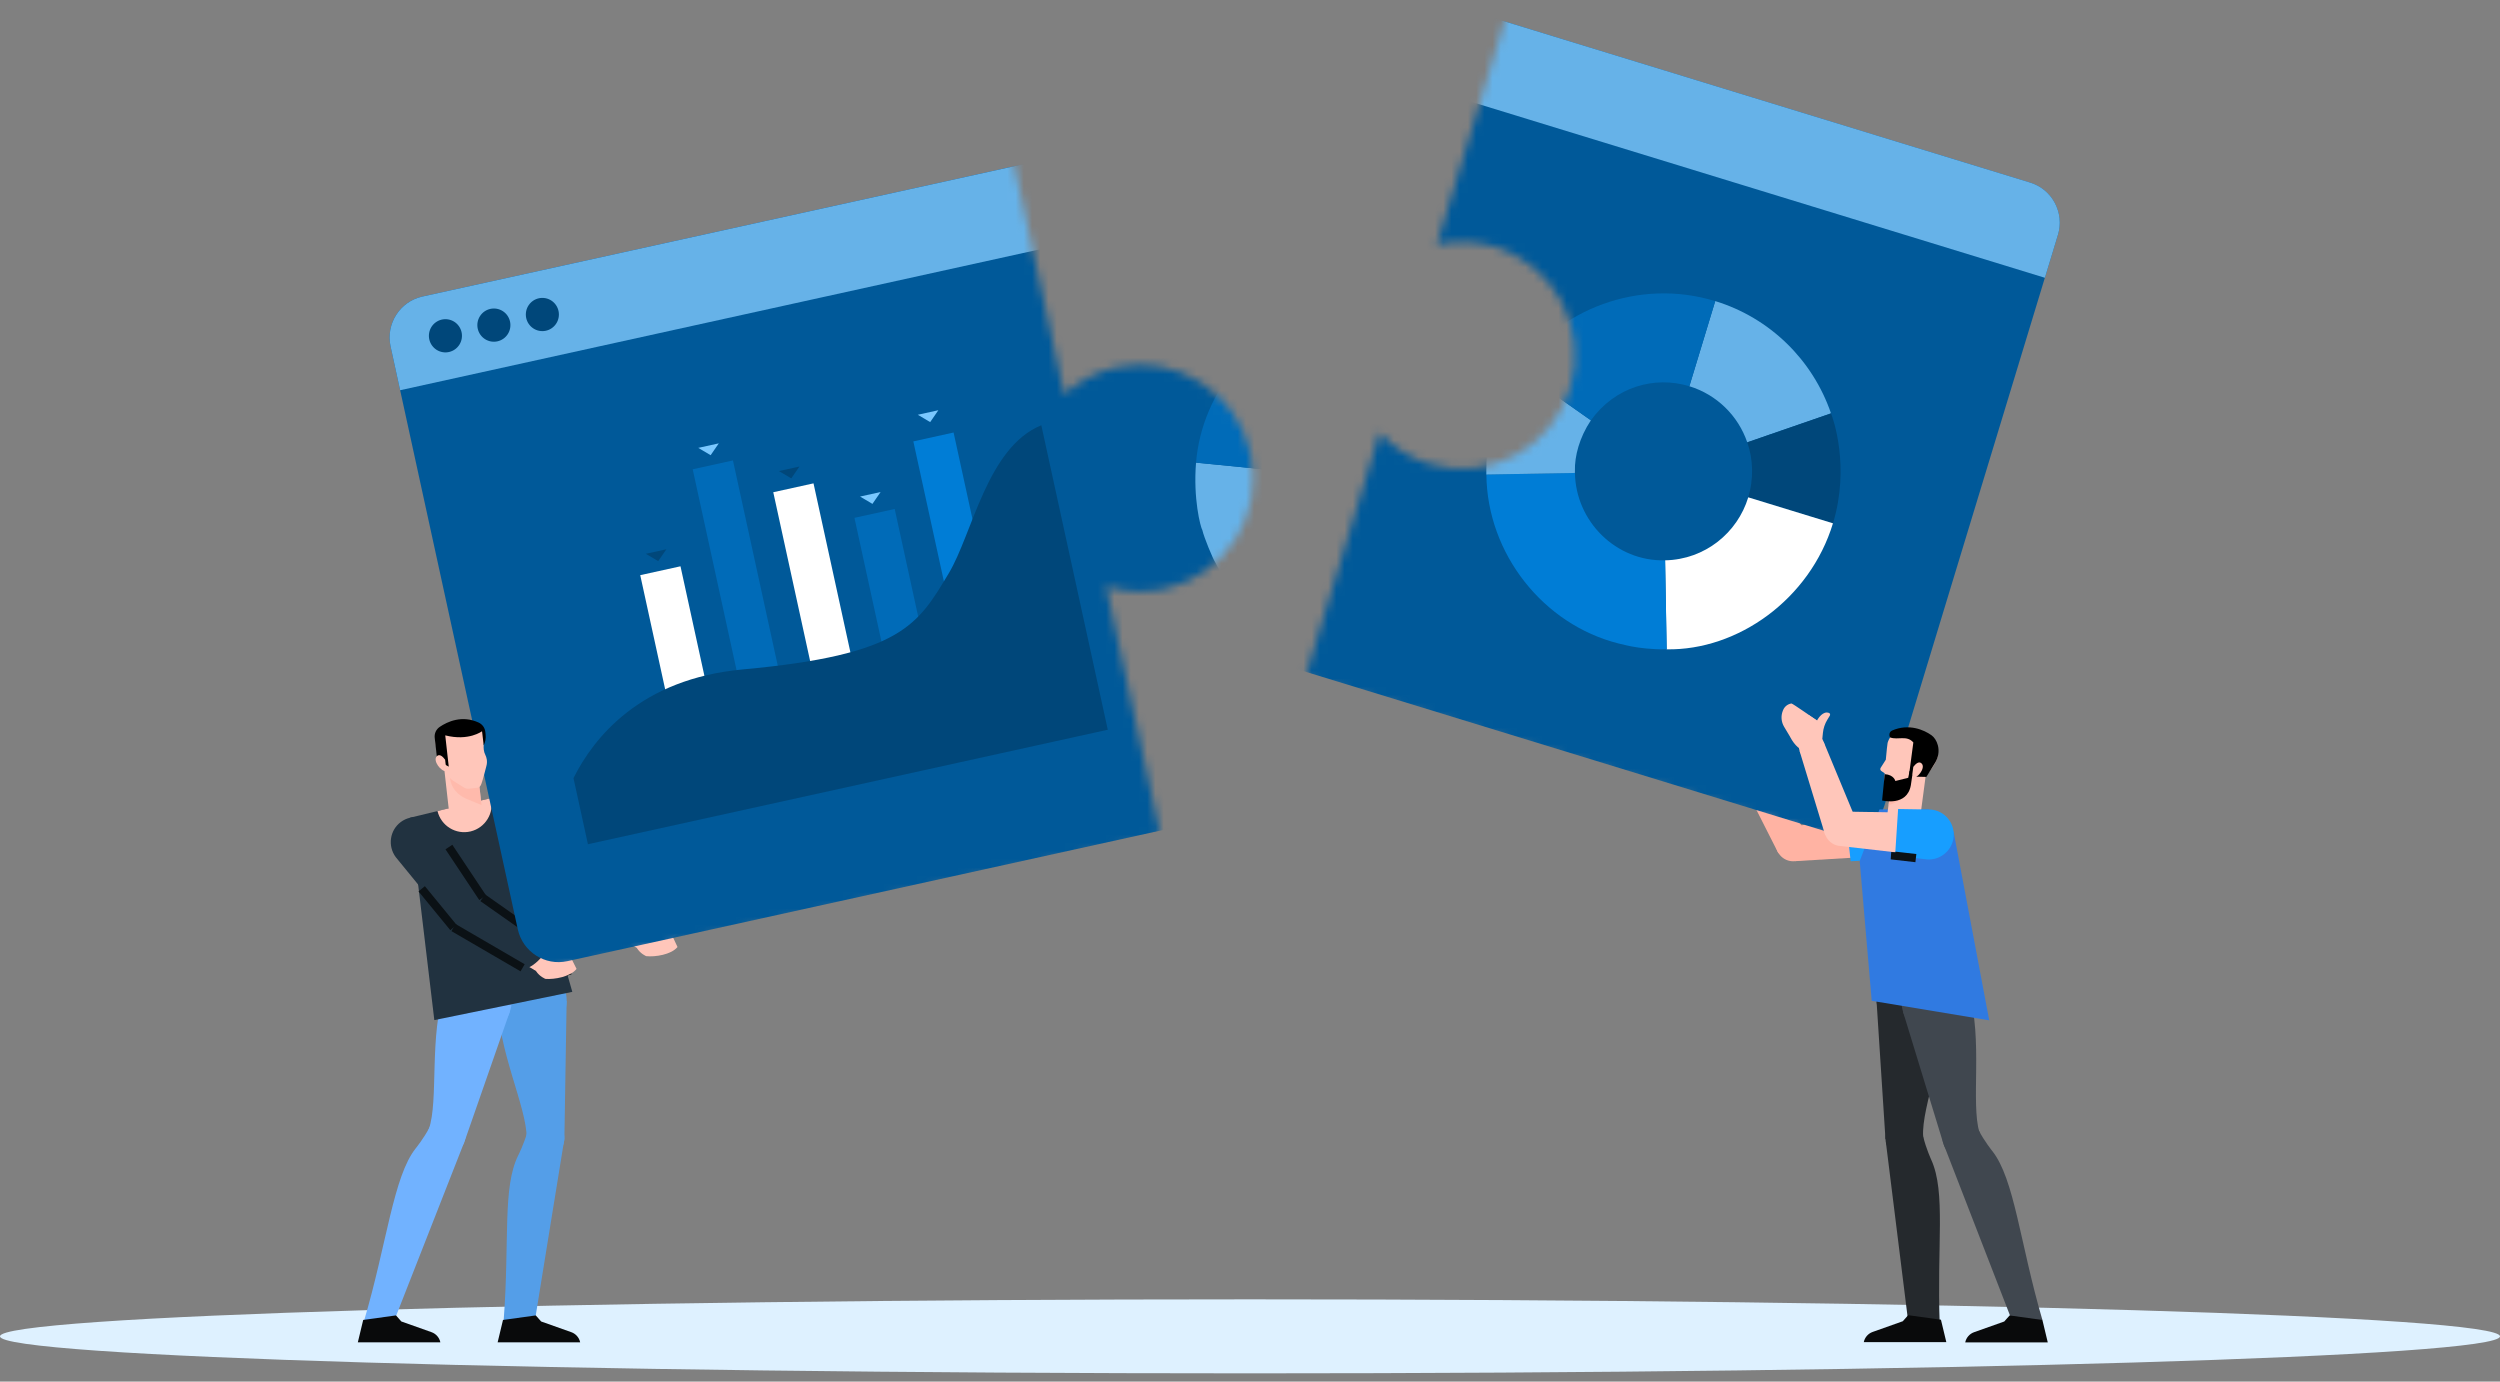 <svg width="304" height="168" viewBox="0 0 304 168" fill="none" xmlns="http://www.w3.org/2000/svg">
<rect x="0" y="0" width="304" height="168" fill="#808080" stroke="none"/>
<path d="M304 162.5C304 164.985 235.947 167 152 167C68.053 167 0 164.985 0 162.5C0 160.015 68.053 158 152 158C235.947 158 304 160.015 304 162.5Z" fill="#DEF1FF"/>
<path d="M78.574 116.268C79.656 116.386 81.633 116.086 82.384 115.155L81.8 113.9C81.8 113.9 82.987 113.498 83.102 112.692L83.096 112.449C83.092 112.265 82.904 112.145 82.735 112.216L82.092 112.493C81.497 112.749 80.854 112.864 80.209 112.835L79.207 112.789L77.453 115.287C77.86 115.972 78.574 116.268 78.574 116.268Z" fill="#FFC6BA"/>
<path d="M77.371 115.218L79.108 112.601L70.528 106.224L68.213 109.716L77.371 115.218Z" fill="#FFC6BA"/>
<path d="M79.107 112.6C78.386 112.118 77.416 112.313 76.935 113.036C76.455 113.76 76.649 114.735 77.37 115.217C78.09 115.699 79.061 115.504 79.541 114.781C80.021 114.057 79.827 113.082 79.107 112.6Z" fill="#FFC6BA"/>
<path d="M75.827 114.844L68.051 110.109L70.424 105.627L78.8 111.851C79.694 112.449 76.737 115.454 75.827 114.846V114.844Z" fill="#213240"/>
<path d="M61.094 100.716L67.643 109.18L71.06 106.773L65.365 97.705L61.094 100.716Z" fill="#FFC6BA"/>
<path d="M65.365 97.706C64.538 96.521 62.91 96.234 61.73 97.064C60.551 97.895 60.265 99.53 61.092 100.715C61.918 101.9 63.547 102.187 64.726 101.357C65.906 100.526 66.192 98.891 65.365 97.706Z" fill="#FFC6BA"/>
<path d="M71.061 106.773C70.399 105.825 69.096 105.595 68.153 106.261C67.209 106.926 66.98 108.235 67.643 109.183C68.305 110.131 69.608 110.361 70.551 109.694C71.495 109.03 71.725 107.721 71.061 106.773Z" fill="#FFC6BA"/>
<path d="M70.795 110.04C69.664 110.837 68.098 110.56 67.305 109.425L60.768 100.976C59.797 99.588 60.129 97.688 61.497 96.723C62.864 95.761 64.755 96.094 65.714 97.466L71.419 106.55C72.202 107.67 71.927 109.241 70.795 110.038V110.04Z" fill="#213240"/>
<path d="M68.903 121.696L68.63 138.456L64.037 138.38C64.097 134.673 60.457 127.568 60.555 121.559L68.903 121.698V121.696Z" fill="#549EE8"/>
<path d="M68.544 123.352C69.483 121.236 68.537 118.756 66.431 117.813C64.325 116.87 61.856 117.82 60.917 119.936C59.978 122.051 60.924 124.531 63.03 125.474C65.136 126.418 67.605 125.467 68.544 123.352Z" fill="#549EE8"/>
<path d="M68.628 138.455C68.649 137.182 67.639 136.131 66.37 136.11C65.102 136.089 64.056 137.104 64.035 138.379C64.015 139.652 65.025 140.703 66.294 140.724C67.561 140.745 68.607 139.73 68.628 138.455Z" fill="#549EE8"/>
<path d="M64.958 161.113L68.634 138.453L64.102 137.711C63.728 139.085 63.027 140.471 63.027 140.471C61.081 144.369 61.981 150.784 61.25 160.504L64.96 161.113H64.958Z" fill="#549EE8"/>
<path d="M70.549 163.231H60.512L61.165 160.506L65.15 159.955L65.802 160.691L69.472 161.993C70.021 162.188 70.43 162.658 70.549 163.231Z" fill="#090A0B"/>
<path d="M61.996 123.008L56.48 138.827L52.147 137.302C53.368 133.802 52.138 125.906 54.117 120.236L61.998 123.008H61.996Z" fill="#71B2FF"/>
<path d="M61.576 123.894C62.814 121.94 62.241 119.348 60.295 118.104C58.35 116.86 55.77 117.436 54.531 119.39C53.293 121.344 53.866 123.936 55.811 125.18C57.757 126.424 60.337 125.848 61.576 123.894Z" fill="#71B2FF"/>
<path d="M56.477 138.827C56.897 137.625 56.267 136.308 55.071 135.887C53.874 135.465 52.563 136.099 52.144 137.3C51.724 138.502 52.354 139.819 53.551 140.241C54.747 140.662 56.058 140.029 56.477 138.827Z" fill="#71B2FF"/>
<path d="M48.086 160.21L56.466 138.851L52.193 137.159C51.537 138.421 50.56 139.627 50.56 139.627C47.836 143.022 47.028 151.3 44.26 160.642L48.086 160.208V160.21Z" fill="#71B2FF"/>
<path d="M53.549 163.229H43.512L44.165 160.505L48.151 159.953L48.802 160.689L52.472 161.992C53.021 162.187 53.43 162.656 53.549 163.229Z" fill="#090A0B"/>
<path d="M49.875 99.429L62.662 96.329L69.593 120.61L52.814 124.043L49.875 99.429Z" fill="#213240"/>
<path d="M63.793 100.085L69.02 118.615" stroke="#0B1115" stroke-miterlimit="10"/>
<path d="M53.199 98.624C53.631 100.425 55.437 101.533 57.23 101.099C59.024 100.664 60.126 98.85 59.694 97.049L53.199 98.622V98.624Z" fill="#FFC6BA"/>
<path d="M66.33 119.033C67.415 119.121 69.384 118.769 70.108 117.816L69.49 116.579C69.49 116.579 70.666 116.145 70.762 115.336L70.749 115.094C70.739 114.912 70.549 114.794 70.382 114.872L69.745 115.166C69.159 115.436 68.518 115.57 67.873 115.558L66.87 115.539L65.184 118.083C65.609 118.758 66.33 119.035 66.33 119.035V119.033Z" fill="#FFC6BA"/>
<path d="M65.107 118.016L66.773 115.353L58.028 109.209L55.805 112.761L65.107 118.016Z" fill="#FFC6BA"/>
<path d="M66.774 115.353C66.041 114.892 65.074 115.112 64.615 115.848C64.156 116.584 64.375 117.555 65.108 118.016C65.84 118.478 66.807 118.257 67.266 117.521C67.726 116.785 67.506 115.814 66.774 115.353Z" fill="#FFC6BA"/>
<path d="M63.548 117.684L55.648 113.156L57.901 108.614L66.439 114.611C67.348 115.184 64.473 118.269 63.548 117.684Z" fill="#213240"/>
<path d="M48.449 103.958L55.219 112.246L58.572 109.746L52.641 100.833L48.449 103.958Z" fill="#FFC6BA"/>
<path d="M52.096 104.499C53.256 103.64 53.503 101.999 52.648 100.833C51.793 99.668 50.159 99.419 48.999 100.278C47.839 101.137 47.592 102.778 48.447 103.944C49.302 105.109 50.935 105.358 52.096 104.499Z" fill="#FFC6BA"/>
<path d="M58.567 109.748C57.88 108.817 56.573 108.624 55.647 109.314C54.72 110.004 54.528 111.317 55.214 112.248C55.901 113.179 57.208 113.372 58.135 112.682C59.062 111.992 59.254 110.679 58.567 109.748Z" fill="#FFC6BA"/>
<path d="M58.385 113.019C57.276 113.845 55.705 113.612 54.88 112.497L48.122 104.226C47.116 102.863 47.396 100.954 48.738 99.956C50.08 98.958 51.978 99.239 52.972 100.587L58.915 109.517C59.727 110.614 59.494 112.193 58.385 113.021V113.019Z" fill="#213240"/>
<path d="M58.699 109.169L66.446 114.611" stroke="#0B1115" stroke-miterlimit="10"/>
<path d="M54.588 103.002L58.694 109.17" stroke="#0B1115" stroke-miterlimit="10"/>
<path d="M55.143 112.791L63.55 117.684" stroke="#0B1115" stroke-miterlimit="10"/>
<path d="M51.277 108.076L55.144 112.793" stroke="#0B1115" stroke-miterlimit="10"/>
<mask id="mask0_36_3821" style="mask-type:alpha" maskUnits="userSpaceOnUse" x="39" y="17" width="114" height="104">
<path d="M152.062 55.196C153.684 62.632 149 69.982 141.597 71.612C139.154 72.151 136.722 71.998 134.501 71.287L141.14 101.699L57.367 120.15L39 35.995L122.773 17.544L129.411 47.956C131.132 46.377 133.278 45.218 135.72 44.679C143.123 43.049 150.44 47.755 152.062 55.191V55.196Z" fill="white"/>
</mask>
<g mask="url(#mask0_36_3821)">
<path d="M194.664 9.716L210.129 80.58C210.728 83.327 208.999 86.043 206.263 86.647L69 116.877C66.263 117.478 63.562 115.74 62.961 112.993L47.496 42.129C46.896 39.382 48.625 36.666 51.362 36.062L188.624 5.832C191.361 5.23 194.062 6.969 194.664 9.716Z" fill="#005999"/>
<path d="M194.664 9.716L195.824 15.039L48.656 47.452L47.496 42.129C46.896 39.382 48.625 36.666 51.362 36.062L188.624 5.832C191.361 5.23 194.062 6.969 194.664 9.716Z" fill="#66B2E8"/>
<path d="M56.15 41.149C56.324 40.048 55.576 39.013 54.48 38.838C53.383 38.663 52.353 39.414 52.179 40.515C52.005 41.617 52.752 42.652 53.849 42.827C54.945 43.002 55.975 42.251 56.15 41.149Z" fill="#00477A"/>
<path d="M61.749 40.623C62.348 39.684 62.075 38.435 61.141 37.834C60.205 37.232 58.962 37.506 58.363 38.446C57.765 39.385 58.037 40.634 58.972 41.235C59.907 41.837 61.151 41.563 61.749 40.623Z" fill="#00477A"/>
<path d="M65.952 40.264C67.062 40.264 67.962 39.36 67.962 38.245C67.962 37.129 67.062 36.225 65.952 36.225C64.841 36.225 63.941 37.129 63.941 38.245C63.941 39.36 64.841 40.264 65.952 40.264Z" fill="#00477A"/>
<path d="M177.779 77.063C176.271 77.954 174.649 78.602 174.081 78.787C174.019 78.837 172.42 79.307 172.307 79.332C163.232 81.813 153.082 77.69 148.297 69.329C156.543 64.476 154.293 65.801 157.589 63.859C160.541 68.932 167.18 70.809 172.334 67.722L177.779 77.061V77.063Z" fill="#007DD6"/>
<path d="M157.587 63.859C154.189 65.859 155.333 65.186 148.295 69.328H148.291C148.264 69.282 147.796 68.454 147.786 68.399C147.78 68.395 147.777 68.386 147.777 68.382C147.489 67.978 146.393 65.31 146.212 64.48C145.965 64.064 145.082 60.602 145.439 56.259H145.444C154.481 57.158 152.272 56.938 156.161 57.324C155.959 59.828 156.556 62.106 157.472 63.649C157.475 63.662 157.581 63.846 157.587 63.859Z" fill="#66B2E8"/>
<path d="M162.27 37.242L164.576 47.816C160.261 48.766 156.725 52.316 156.161 57.324C152.28 56.941 154.483 57.159 145.443 56.259C145.443 56.251 145.439 56.24 145.443 56.236C146.132 47.583 152.731 39.344 162.27 37.245V37.242Z" fill="#006BB8"/>
<path d="M82.748 68.861L77.853 69.939L83.072 93.84L87.966 92.762L82.748 68.861Z" fill="white"/>
<path d="M89.126 55.988L84.232 57.066L91.839 91.907L96.733 90.829L89.126 55.988Z" fill="#006BB8"/>
<path d="M98.923 58.776L94.029 59.855L100.606 89.977L105.5 88.898L98.923 58.776Z" fill="white"/>
<path d="M108.794 61.891L103.9 62.969L109.375 88.044L114.269 86.966L108.794 61.891Z" fill="#006BB8"/>
<path d="M115.955 52.594L111.061 53.673L118.144 86.116L123.038 85.037L115.955 52.594Z" fill="#007DD6"/>
<path d="M86.413 55.353L87.407 53.911L84.908 54.46L86.413 55.353Z" fill="#7AC8FF"/>
<path d="M96.22 58.172L97.214 56.729L94.715 57.279L96.22 58.172Z" fill="#00477A"/>
<path d="M113.111 51.328L114.104 49.883L111.605 50.435L113.111 51.328Z" fill="#7AC8FF"/>
<path d="M106.089 61.273L107.083 59.829L104.584 60.38L106.089 61.273Z" fill="#7AC8FF"/>
<path d="M80.038 68.235L81.032 66.79L78.533 67.341L80.038 68.235Z" fill="#00477A"/>
<path d="M115.364 69.723C111.6 75.979 109.654 79.632 90.341 81.4C77.878 82.541 72.198 89.69 69.736 94.618L71.492 102.658L134.706 88.736L126.624 51.711C120.025 54.397 118.255 64.914 115.364 69.721V69.723Z" fill="#00477A"/>
</g>
<path d="M56.764 99.949C57.866 99.825 58.657 98.827 58.534 97.72L57.933 92.364L53.943 92.814L54.545 98.171C54.668 99.278 55.661 100.073 56.764 99.949Z" fill="#FFC6BA"/>
<g style="mix-blend-mode:multiply" opacity="0.6">
<path d="M58.222 94.962L58.552 97.896L56.74 97.148C55.604 96.678 54.85 95.755 54.731 94.686L54.654 94L58.222 94.962Z" fill="#FFB3A3"/>
</g>
<path d="M53.043 89.286C54.525 87.432 56.452 87.587 57.615 87.973C57.623 87.975 57.629 87.977 57.638 87.981C58.8 88.413 58.919 89.72 58.919 89.72C58.953 90.018 58.583 90.957 59.03 91.829C59.13 92.025 59.335 92.555 59.122 93.237C59.122 93.237 58.661 95.091 58.471 95.474C58.383 95.65 58.212 95.77 58.018 95.793L57.043 95.904C56.824 95.929 56.602 95.879 56.416 95.761L55.147 94.967C54.623 94.638 54.277 94.086 54.208 93.469L54.172 93.144L53.609 92.907C53.609 92.907 52.723 91.028 53.045 89.288L53.043 89.286Z" fill="#FFC6BA"/>
<path d="M58.616 88.916C58.616 88.916 57.011 90.149 54.142 89.421L54.568 93.224L53.169 92.458L52.86 89.711C52.802 89.191 53.038 88.683 53.47 88.39C54.401 87.758 56.171 86.928 58.203 87.865C58.649 88.071 58.958 88.495 59.013 88.985L59.05 89.321C59.1 89.774 59.021 90.233 58.819 90.642L58.616 88.914V88.916Z" fill="black"/>
<path d="M53.112 91.961C53.459 91.602 53.885 92.049 54.129 92.382L54.285 93.783C53.619 93.859 52.596 92.493 53.11 91.961H53.112Z" fill="#FFC6BA"/>
<path d="M211.412 94.201L214.13 92.64L219.875 101.675L216.251 103.757L211.412 94.201Z" fill="#FFB3A3"/>
<path d="M210.03 92.772C209.951 91.059 210.871 90.197 211.755 89.713L212.857 90.191C212.857 90.191 213.174 89.142 213.869 89.019H214.08C214.239 89.019 214.35 89.178 214.291 89.327L214.07 89.897C213.865 90.424 213.782 90.99 213.823 91.554L213.89 92.428L211.771 94.031C210.853 93.901 210.028 92.775 210.028 92.775L210.03 92.772Z" fill="#FFB3A3"/>
<path d="M212.855 90.188C212.655 90.1 209.547 88.647 209.436 88.683C208.993 88.834 208.661 89.209 208.569 89.67L208.553 89.758C208.419 90.425 208.601 91.115 209.043 91.629L210.027 92.77L212.855 90.188Z" fill="#FFB3A3"/>
<path d="M214.13 92.64C214.56 93.394 214.299 94.355 213.548 94.785C212.796 95.217 211.84 94.955 211.412 94.2C210.982 93.445 211.243 92.484 211.995 92.055C212.746 91.623 213.702 91.885 214.13 92.64Z" fill="#FFB3A3"/>
<path d="M228.925 104.078L218.271 104.718L217.818 100.549L228.359 98.865L228.925 104.078Z" fill="#FFB3A3"/>
<path d="M230.68 103.118C231.582 101.989 231.403 100.339 230.279 99.433C229.156 98.526 227.513 98.706 226.611 99.835C225.708 100.964 225.887 102.614 227.011 103.52C228.135 104.427 229.777 104.247 230.68 103.118Z" fill="#FFB3A3"/>
<path d="M217.817 100.547C218.963 100.421 219.995 101.254 220.12 102.405C220.245 103.557 219.416 104.593 218.27 104.718C217.124 104.844 216.093 104.012 215.968 102.86C215.842 101.709 216.671 100.673 217.817 100.547Z" fill="#FFB3A3"/>
<path d="M228.311 98.446L224.424 99.067L225.04 104.729L228.948 104.494C230.626 104.31 231.831 102.806 231.649 101.139C231.468 99.474 229.969 98.264 228.311 98.446Z" fill="#179EFF"/>
<mask id="mask1_36_3821" style="mask-type:alpha" maskUnits="userSpaceOnUse" x="158" y="0" width="108" height="108">
<path d="M240.734 107.559L158.709 82.398L167.761 52.619C169.35 54.332 171.396 55.662 173.786 56.396C181.034 58.618 188.704 54.519 190.917 47.237C193.13 39.956 189.049 32.252 181.8 30.029C179.408 29.295 176.972 29.25 174.702 29.779L183.754 0L265.78 25.161L240.732 107.559H240.734Z" fill="white"/>
</mask>
<g mask="url(#mask1_36_3821)">
<path d="M250.239 28.568L229.147 97.951C228.329 100.641 225.498 102.158 222.817 101.336L88.419 60.111C85.739 59.288 84.234 56.441 85.05 53.752L106.141 -15.631C106.96 -18.322 109.791 -19.838 112.471 -19.016L246.869 22.209C249.55 23.032 251.055 25.879 250.239 28.568Z" fill="#005999"/>
<path d="M250.242 28.566L248.658 33.778L104.562 -10.423L106.147 -15.635C106.965 -18.325 109.796 -19.841 112.477 -19.019L246.875 22.206C249.555 23.028 251.06 25.876 250.244 28.564L250.242 28.566Z" fill="#66B2E8"/>
<path d="M222.651 50.263C215.208 52.84 216.436 52.414 215.342 52.794H215.338L212.465 53.788C211.353 50.535 208.749 47.985 205.426 46.966L208.572 36.612C215.211 38.649 220.419 43.751 222.649 50.26L222.651 50.263Z" fill="#66B2E8"/>
<path d="M222.89 63.636L212.588 60.475C212.577 60.511 212.567 60.544 212.552 60.578C213.279 58.271 213.189 55.832 212.467 53.788L215.339 52.791C215.348 52.812 215.354 52.836 215.362 52.856C215.358 52.836 215.352 52.815 215.344 52.794C216.437 52.414 215.212 52.837 222.65 50.267C222.882 50.816 224.995 56.713 222.89 63.636Z" fill="#00477A"/>
<path d="M222.888 63.636C220.08 72.876 211.299 79.111 202.665 78.958L202.529 71.188V71.184L202.475 68.137C207.333 68.038 211.278 64.781 212.587 60.476L222.89 63.636H222.888Z" fill="white"/>
<path d="M202.671 78.96C200.921 78.995 199.193 78.762 198.606 78.641C198.527 78.653 196.902 78.276 196.792 78.242C187.673 75.938 180.834 67.346 180.744 57.703C190.301 57.533 187.692 57.58 191.512 57.51C191.61 63.384 196.481 68.289 202.481 68.138L202.671 78.96Z" fill="#007DD6"/>
<path d="M191.509 57.51C187.572 57.582 188.895 57.556 180.741 57.703H180.737C180.737 57.647 180.733 56.695 180.749 56.642C180.747 56.636 180.749 56.627 180.749 56.623C180.695 56.128 181.042 53.264 181.288 52.45C181.275 51.968 182.194 48.514 184.626 44.905H184.63C192.068 50.141 190.25 48.86 193.453 51.112C192.056 53.197 191.463 55.474 191.509 57.271C191.505 57.284 191.509 57.498 191.509 57.51Z" fill="#66B2E8"/>
<path d="M208.572 36.615L205.426 46.968C201.201 45.672 196.386 47.025 193.451 51.114C190.257 48.868 192.069 50.143 184.629 44.909C184.631 44.9 184.635 44.892 184.639 44.888C189.462 37.686 199.234 33.752 208.572 36.617V36.615Z" fill="#006BB8"/>
<path d="M160.702 27.2L155.91 25.73L146.254 57.496L151.046 58.966L160.702 27.2Z" fill="#007DD6"/>
<path d="M158.848 24.69L160.417 23.921L157.971 23.17L158.848 24.69Z" fill="#7AC8FF"/>
<path d="M151.841 41.836C145.507 45.437 142.029 47.662 124.334 39.697C112.913 34.557 104.475 37.992 99.926 41.075L97.533 48.947L159.427 67.933L170.446 31.682C163.384 30.774 156.707 39.072 151.843 41.836H151.841Z" fill="#006BB8"/>
</g>
<path d="M228.192 121.786L229.273 138.513L233.855 138.213C233.615 134.512 236.912 127.239 236.523 121.241L228.189 121.784L228.192 121.786Z" fill="#25292D"/>
<path d="M236.045 123.519C237.136 121.479 236.375 118.936 234.343 117.839C232.312 116.743 229.781 117.508 228.689 119.549C227.598 121.589 228.36 124.132 230.391 125.229C232.422 126.325 234.954 125.56 236.045 123.519Z" fill="#25292D"/>
<path d="M229.272 138.512C229.191 137.241 230.149 136.142 231.414 136.06C232.679 135.978 233.773 136.941 233.855 138.212C233.936 139.483 232.978 140.582 231.713 140.663C230.448 140.745 229.354 139.783 229.272 138.512Z" fill="#25292D"/>
<path d="M232.145 161.586L229.312 138.805L233.87 138.233C234.193 139.619 234.841 141.03 234.841 141.03C236.64 144.998 235.502 151.376 235.872 161.117L232.143 161.584L232.145 161.586Z" fill="#25292D"/>
<path d="M226.635 163.202H236.672L236.019 160.478L232.033 159.926L231.382 160.662L227.712 161.965C227.163 162.16 226.754 162.63 226.635 163.202Z" fill="#090A0B"/>
<path d="M231.414 123.047L236.316 139.069L240.706 137.714C239.621 134.17 241.153 126.327 239.395 120.583L231.414 123.047Z" fill="#40474F"/>
<path d="M237.565 125.391C239.538 124.192 240.17 121.613 238.976 119.631C237.782 117.649 235.215 117.015 233.242 118.214C231.269 119.414 230.638 121.992 231.832 123.974C233.025 125.956 235.593 126.59 237.565 125.391Z" fill="#40474F"/>
<path d="M236.312 139.071C235.941 137.852 236.621 136.563 237.832 136.187C239.045 135.814 240.329 136.498 240.703 137.714C241.074 138.932 240.394 140.222 239.183 140.597C237.97 140.971 236.686 140.287 236.312 139.071Z" fill="#40474F"/>
<path d="M244.64 160.54L236.348 139.147L240.627 137.474C241.279 138.739 242.249 139.949 242.249 139.949C244.961 143.354 245.625 151.158 248.356 160.513L244.64 160.542V160.54Z" fill="#40474F"/>
<path d="M238.971 163.233H249.008L248.355 160.509L244.369 159.958L243.718 160.694L240.048 161.996C239.499 162.191 239.09 162.661 238.971 163.233Z" fill="#090A0B"/>
<path d="M227.6 121.7L241.892 124.074L237.56 101.144L234.55 98.422H228.544L226.139 104.71L227.6 121.7Z" fill="#307AE1"/>
<path d="M231.273 100.872C230.175 100.725 229.403 99.71 229.549 98.607L230.248 93.341L234.227 93.874L233.528 99.14C233.382 100.243 232.371 101.019 231.273 100.872Z" fill="#FFC6BA"/>
<g style="mix-blend-mode:multiply" opacity="0.6">
<path d="M229.939 95.656L229.639 97.927L230.15 97.742C231.161 97.379 231.885 96.484 232.035 95.416L232.181 94.383L229.941 95.653L229.939 95.656Z" fill="#FFB3A3"/>
</g>
<path d="M228.685 93.373L229.315 92.381C229.409 91.334 229.503 90.445 229.534 90.33C229.534 90.33 229.848 89.055 231.063 88.805C231.071 88.805 231.079 88.803 231.086 88.801C231.933 88.658 233.355 88.7 234.539 89.451C235.595 90.12 235.964 91.498 235.399 92.615C234.896 93.612 234.159 94.344 234.159 94.344L232.831 94.312L232.745 94.629C232.584 95.228 232.161 95.721 231.593 95.967L230.219 96.562C230.017 96.65 229.52 96.472 229.52 96.472C229.33 96.422 229.18 96.277 229.119 96.088C229.067 95.929 229.109 95.056 229.182 94.039L228.758 93.744C228.639 93.66 228.608 93.498 228.685 93.377V93.373Z" fill="#FFC6BA"/>
<path d="M229.86 89.68C230.802 90.018 231.86 89.366 232.662 90.282L232.159 94.074L232.908 94.443L234.246 94.474L235.303 92.763C235.697 92.126 235.835 91.352 235.643 90.626C235.497 90.075 235.2 89.643 234.879 89.412C233.965 88.758 232.121 87.94 230.071 88.835C229.62 89.032 229.75 89.638 229.86 89.678V89.68Z" fill="black"/>
<path d="M233.682 92.851C233.343 92.486 232.907 92.924 232.657 93.251L232.471 94.648C233.137 94.736 234.185 93.392 233.682 92.851Z" fill="#FFC6BA"/>
<path d="M229.181 94.134L228.863 97.34C228.863 97.34 231.901 98.122 232.36 95.478L232.54 94.247L232.22 93.706L232.037 94.58L230.473 94.97C230.473 94.97 230.314 94.211 229.183 94.138L229.181 94.134Z" fill="black"/>
<path d="M218.828 91.316L221.774 90.251L225.878 100.147L221.949 101.569L218.828 91.316Z" fill="#FFC6BA"/>
<path d="M217.719 89.669C217.936 87.968 218.99 87.278 219.944 86.955L220.948 87.618C220.948 87.618 221.441 86.641 222.149 86.638L222.356 86.674C222.512 86.701 222.594 86.879 222.51 87.016L222.193 87.538C221.9 88.02 221.721 88.564 221.665 89.128L221.579 90.002L219.216 91.212C218.333 90.925 217.717 89.671 217.717 89.671L217.719 89.669Z" fill="#FFC6BA"/>
<path d="M220.949 87.618C220.765 87.496 217.955 85.525 217.841 85.542C217.377 85.613 216.989 85.926 216.818 86.364L216.784 86.448C216.538 87.081 216.599 87.792 216.947 88.375L217.72 89.669L220.949 87.618Z" fill="#FFC6BA"/>
<path d="M221.779 90.249C222.071 91.067 221.649 91.966 220.837 92.262C220.023 92.556 219.127 92.132 218.833 91.316C218.541 90.499 218.962 89.599 219.774 89.303C220.589 89.01 221.484 89.433 221.779 90.249Z" fill="#FFC6BA"/>
<path d="M234.381 104.09L223.775 102.872L224.049 98.686L234.719 98.86L234.381 104.09Z" fill="#FFC6BA"/>
<path d="M234.716 98.859C236.154 98.953 237.244 100.201 237.15 101.646C237.056 103.091 235.814 104.186 234.375 104.091C232.937 103.997 231.847 102.749 231.941 101.304C232.035 99.859 233.277 98.765 234.716 98.859Z" fill="#FFC6BA"/>
<path d="M224.048 98.685C225.198 98.761 226.071 99.759 225.996 100.914C225.92 102.07 224.927 102.947 223.776 102.871C222.626 102.796 221.754 101.797 221.829 100.642C221.904 99.486 222.898 98.61 224.048 98.685Z" fill="#FFC6BA"/>
<path d="M234.746 98.439L230.811 98.374L230.441 104.057L234.331 104.506C236.015 104.617 237.46 103.344 237.569 101.671C237.677 99.999 236.41 98.548 234.744 98.439H234.746Z" fill="#179EFF"/>
<path d="M230.469 103.639L230.441 104.058L232.97 104.347" stroke="#0B1115" stroke-miterlimit="10"/>
</svg>
